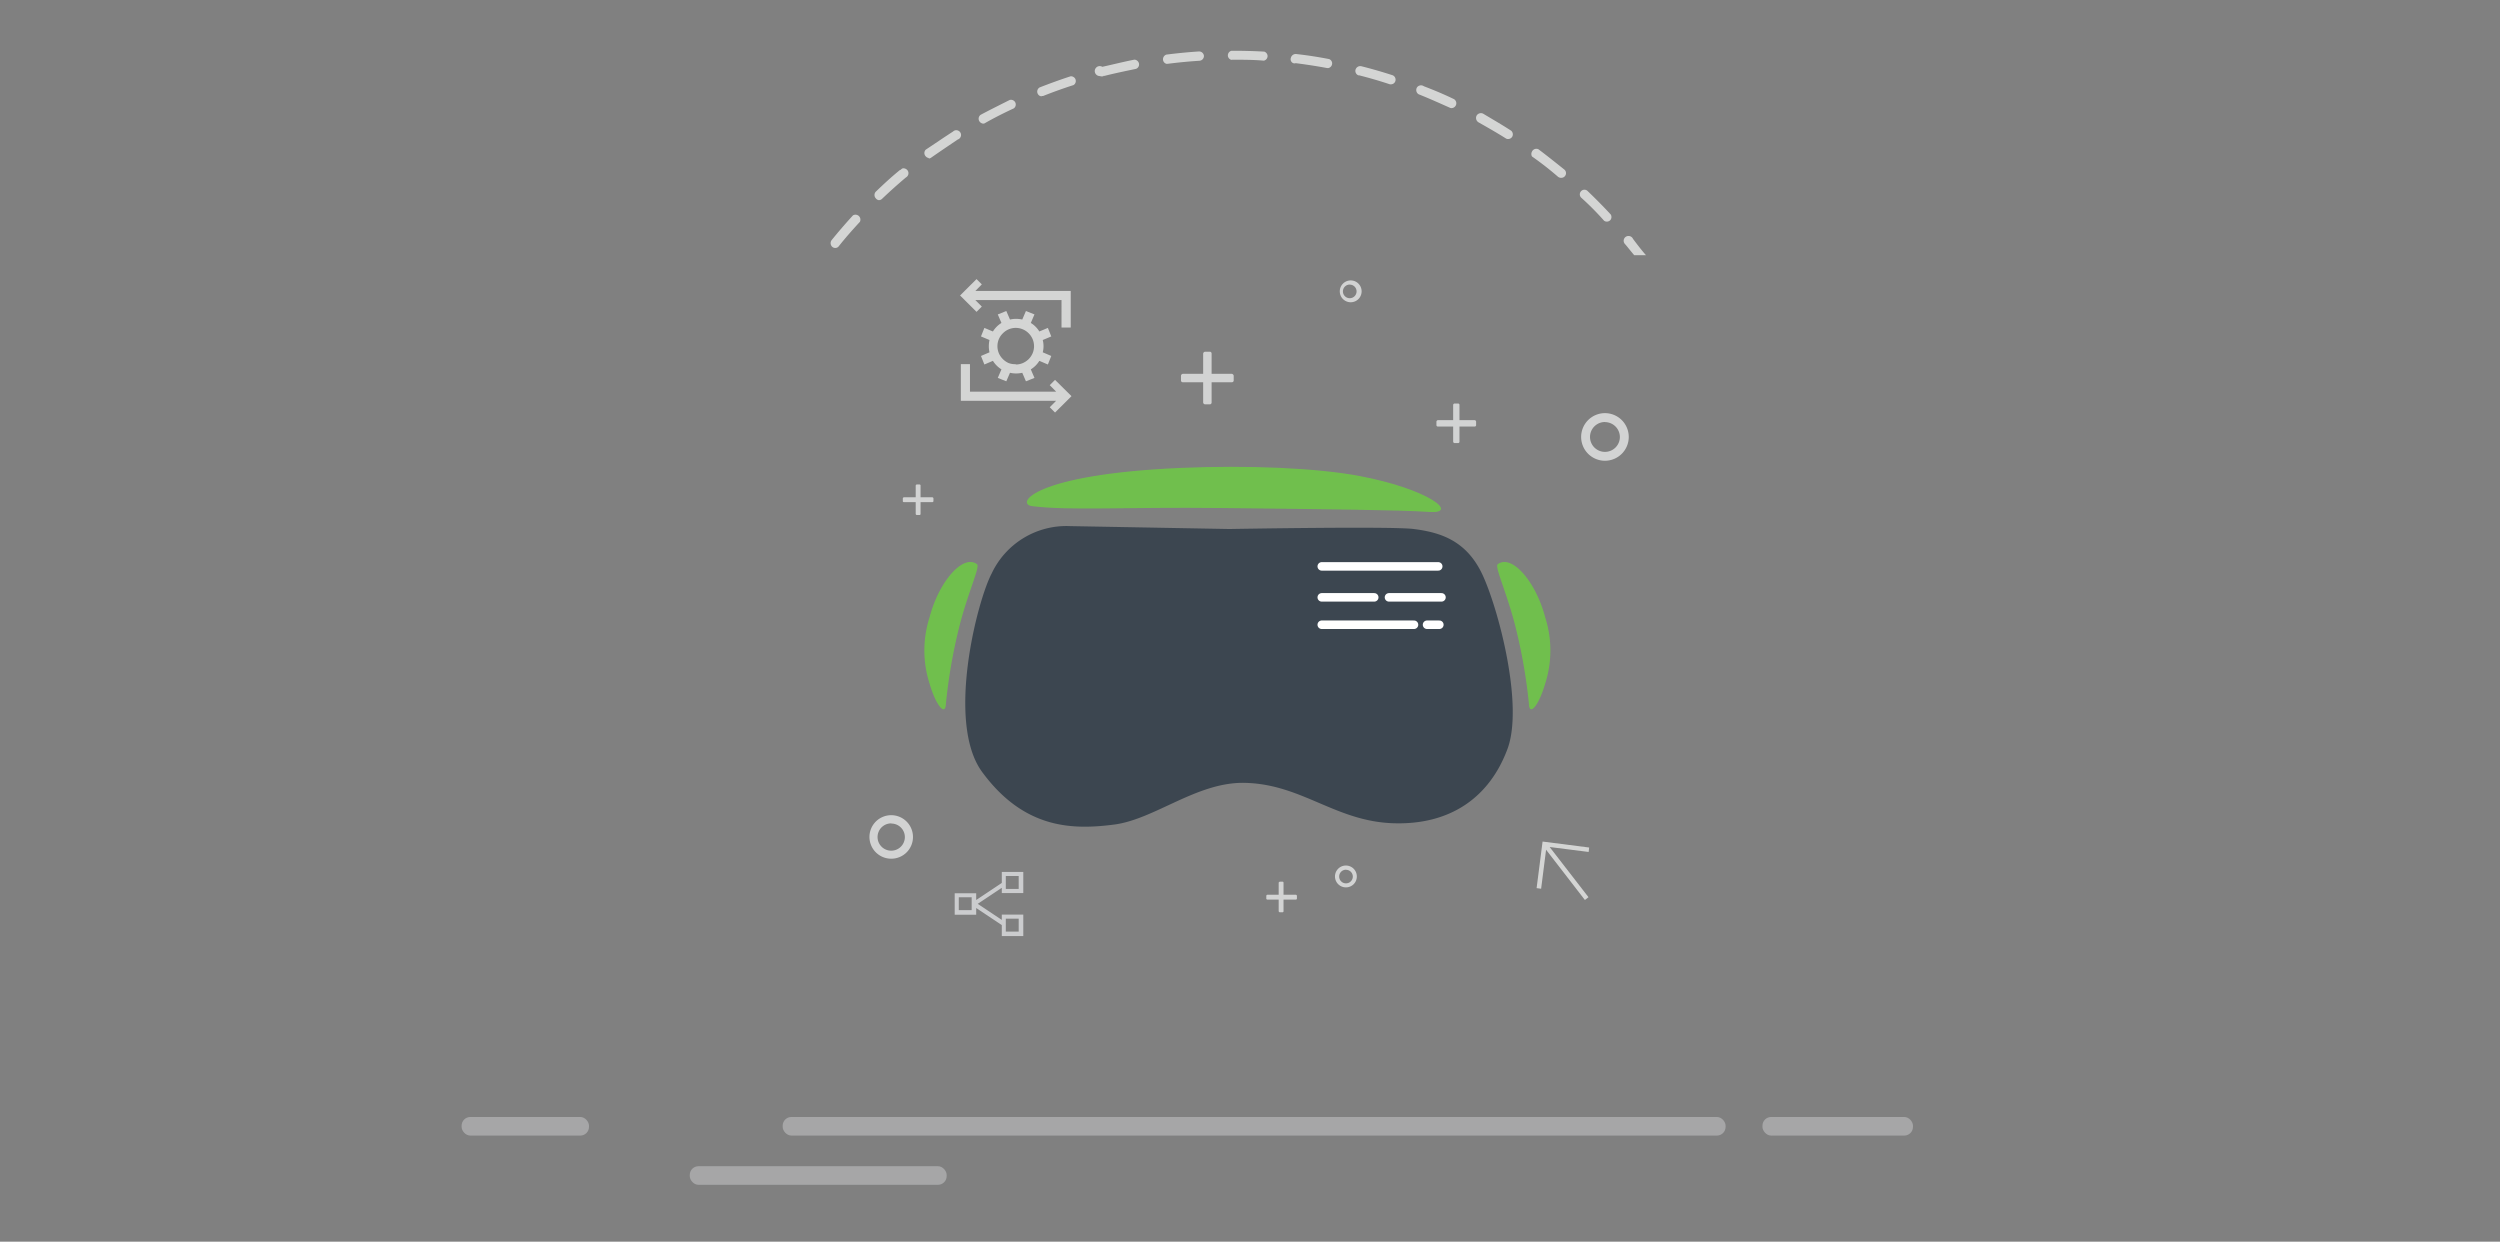 <svg xmlns="http://www.w3.org/2000/svg" viewBox="0 0 293 145.52"><rect x="0" y="0" width="293" height="145.52" fill="#808080" stroke="none"/><defs><style>.e1886a35-db91-4b30-ba76-60f5e0399845{fill:#d4d5d4;}.afe86e40-586b-4ecf-afa2-504375a39ba7{opacity:0.5;}.babb7446-f4f4-4507-9178-c386534d9bfc{fill:#cbccce;}.a51bc972-c5d5-4cbf-9d26-cc673c5a7dc9{fill:#d2d3d3;}.e68aa982-98ba-4f32-bdfc-e478bb8a9ac5{fill:#3c4650;}.af2dfd27-9567-4818-9cd9-862ae553b0ed{fill:#70bf4d;}.fd5c60ea-c6fb-42d1-b62d-a9010470eb11{fill:#231f20;stroke:#fff;stroke-linecap:round;stroke-linejoin:round;}.e1bac6ac-7579-444b-93e0-9fdd032b26b1{fill:none;}</style></defs><title>VuforiaStudioIcons</title><g id="e8fbaf10-2dcd-4d90-8ba1-65519114d471" data-name="Layer 4"><path class="e1886a35-db91-4b30-ba76-60f5e0399845" d="M136.77,7.48h.07c1.24-.16,2.5-.28,3.75-.36a.56.56,0,0,0,.51-.58.57.57,0,0,0-.57-.51c-1.28.08-2.56.21-3.84.37a.58.58,0,0,0-.36.72.54.54,0,0,0,.43.37Z"/><path class="e1886a35-db91-4b30-ba76-60f5e0399845" d="M129.32,8.89h.14c1.22-.31,2.45-.56,3.68-.82a.55.55,0,0,0,.32-.72v0a.58.58,0,0,0-.51-.36h0c-1.27.25-2.53.57-3.76.84a.57.57,0,1,0-.6,1,.67.67,0,0,0,.34.09.55.55,0,0,0,.4,0Z"/><path class="e1886a35-db91-4b30-ba76-60f5e0399845" d="M144.36,7h.1c1.22,0,2.45,0,3.66.11h0a.55.55,0,0,0,.43-.64v0h0a.58.58,0,0,0-.38-.42h0c-1.23-.07-2.49-.1-3.73-.1h-.11a.56.56,0,0,0-.41.67h0a.58.58,0,0,0,.4.4Z"/><path class="e1886a35-db91-4b30-ba76-60f5e0399845" d="M122.08,11.24a.34.34,0,0,0,.2,0c1.13-.45,2.35-.89,3.54-1.27A.56.56,0,0,0,126,9.2v0a.59.59,0,0,0-.52-.26h0c-1.21.39-2.43.84-3.62,1.3a.56.56,0,0,0-.23.76h0a.52.52,0,0,0,.45.29Z"/><path class="e1886a35-db91-4b30-ba76-60f5e0399845" d="M103,23.46a.56.56,0,0,0,.37-.15c.9-.86,1.85-1.71,2.8-2.51a.57.57,0,0,0,.23-.78.62.62,0,0,0-.61-.29.79.79,0,0,0-.25.19h-.06c-1,.81-1.93,1.67-2.84,2.55a.57.57,0,0,0,0,.77A.55.55,0,0,0,103,23.46Z"/><path class="e1886a35-db91-4b30-ba76-60f5e0399845" d="M115.22,14.49a.38.38,0,0,0,.25-.08c1.06-.6,2.2-1.18,3.35-1.71a.56.56,0,0,0,.12-.78.58.58,0,0,0-.59-.21h0c-1.13.57-2.26,1.13-3.41,1.74a.56.56,0,0,0-.14.79A.6.6,0,0,0,115.22,14.49Z"/><path class="e1886a35-db91-4b30-ba76-60f5e0399845" d="M151.84,7.4c1.24.16,2.49.35,3.72.58h.11a.56.56,0,0,0,.45-.64.54.54,0,0,0-.36-.42c-1.25-.24-2.52-.44-3.78-.58a.59.59,0,0,0-.69.44.49.49,0,0,0,.3.63.43.43,0,0,0,.25,0Z"/><path class="e1886a35-db91-4b30-ba76-60f5e0399845" d="M108.82,18.58a.52.52,0,0,0,.32-.11c1.06-.74,2.12-1.45,3.11-2.12a.56.56,0,0,0,.36-.7.57.57,0,0,0-.72-.36.69.69,0,0,0-.2.13h0c-1.07.69-2.13,1.42-3.19,2.12a.56.56,0,0,0,0,.79h0a.56.56,0,0,0,.38.19Z"/><path class="e1886a35-db91-4b30-ba76-60f5e0399845" d="M97.9,29.06a.5.5,0,0,0,.42-.22c.79-1,1.62-1.93,2.46-2.84a.58.58,0,0,0-.81-.76c-.86.94-1.7,1.91-2.5,2.9a.59.59,0,0,0,.07.79h0A.53.53,0,0,0,97.9,29.06Z"/><path class="e1886a35-db91-4b30-ba76-60f5e0399845" d="M188,25.87a.55.55,0,0,0,.78-.14h0a.57.57,0,0,0,0-.59c-.87-.94-1.77-1.85-2.7-2.74a.53.53,0,0,0-.77,0,.54.54,0,0,0,0,.76h0v0A33.51,33.51,0,0,1,188,25.87Z"/><path class="e1886a35-db91-4b30-ba76-60f5e0399845" d="M191.39,28a.58.58,0,0,0-.75-.3.56.56,0,0,0-.3.74h0a.79.79,0,0,0,.19.25h0c.33.4.64.8,1,1.22h1.38C192.37,29.3,191.89,28.66,191.39,28Z"/><path class="e1886a35-db91-4b30-ba76-60f5e0399845" d="M182.59,20.71a.56.56,0,0,0,.35.13.55.55,0,0,0,.36-1h0c-1-.8-2-1.6-3-2.35a.57.57,0,0,0-.75.27h0a.6.6,0,0,0,0,.58h0A36.22,36.22,0,0,1,182.59,20.71Z"/><path class="e1886a35-db91-4b30-ba76-60f5e0399845" d="M166.44,11.12c1.15.46,2.34,1,3.47,1.5a.42.42,0,0,0,.24.05.57.57,0,0,0,.53-.6h0a.58.58,0,0,0-.27-.45c-1.15-.56-2.35-1.06-3.53-1.51a.58.58,0,0,0-.79.11h0a.58.58,0,0,0,.13.8.64.64,0,0,0,.26.1Z"/><path class="e1886a35-db91-4b30-ba76-60f5e0399845" d="M173.27,14.33c1.06.6,2.2,1.25,3.26,1.92a.56.56,0,0,0,.73-.28.57.57,0,0,0-.15-.65c-1.06-.69-2.19-1.34-3.29-2a.59.59,0,0,0-.75.21h0A.6.6,0,0,0,173.27,14.33Z"/><path class="e1886a35-db91-4b30-ba76-60f5e0399845" d="M159.26,8.82c1.22.31,2.43.66,3.63,1.06h.17a.54.54,0,0,0,.5-.59.56.56,0,0,0-.34-.47c-1.21-.39-2.44-.75-3.68-1.06a.58.58,0,0,0-.67.4.56.56,0,0,0,.36.68Z"/><g class="afe86e40-586b-4ecf-afa2-504375a39ba7"><rect class="babb7446-f4f4-4507-9178-c386534d9bfc" x="91.73" y="130.91" width="110.51" height="2.18" rx="1.02"/></g><g class="afe86e40-586b-4ecf-afa2-504375a39ba7"><rect class="babb7446-f4f4-4507-9178-c386534d9bfc" x="206.56" y="130.91" width="17.64" height="2.18" rx="1.02"/></g><g class="afe86e40-586b-4ecf-afa2-504375a39ba7"><rect class="babb7446-f4f4-4507-9178-c386534d9bfc" x="80.84" y="136.68" width="30.11" height="2.18" rx="1.02"/></g><g class="afe86e40-586b-4ecf-afa2-504375a39ba7"><rect class="babb7446-f4f4-4507-9178-c386534d9bfc" x="54.1" y="130.91" width="14.93" height="2.18" rx="1.02"/></g><path class="a51bc972-c5d5-4cbf-9d26-cc673c5a7dc9" d="M141.25,41.22h.54a.21.21,0,0,1,.21.21h0v5.75a.21.21,0,0,1-.21.21h-.54a.24.24,0,0,1-.24-.24V41.47a.25.25,0,0,1,.24-.25Z"/><path class="a51bc972-c5d5-4cbf-9d26-cc673c5a7dc9" d="M144.59,44.06v.53a.21.21,0,0,1-.21.21h-5.76a.21.21,0,0,1-.21-.21h0v-.53a.25.25,0,0,1,.25-.25h5.68a.26.26,0,0,1,.25.24Z"/><path class="a51bc972-c5d5-4cbf-9d26-cc673c5a7dc9" d="M150,103.33h.31a.12.12,0,0,1,.12.12h0v3.34a.12.12,0,0,1-.12.13H150a.15.15,0,0,1-.14-.15v-3.29a.14.14,0,0,1,.14-.14Z"/><path class="a51bc972-c5d5-4cbf-9d26-cc673c5a7dc9" d="M152,105v.31a.12.12,0,0,1-.13.12h-3.33a.12.12,0,0,1-.13-.12h0V105a.15.15,0,0,1,.15-.14h3.29a.15.15,0,0,1,.15.14Z"/><path class="a51bc972-c5d5-4cbf-9d26-cc673c5a7dc9" d="M107.46,56.78h.31a.12.12,0,0,1,.12.12h0v3.34a.12.12,0,0,1-.12.12h-.31a.14.14,0,0,1-.14-.14v-3.3a.14.14,0,0,1,.14-.14Z"/><path class="a51bc972-c5d5-4cbf-9d26-cc673c5a7dc9" d="M109.4,58.42v.31a.12.12,0,0,1-.12.12h-3.34a.12.12,0,0,1-.13-.12h0v-.31a.15.15,0,0,1,.15-.14h3.29a.15.15,0,0,1,.15.14Z"/><path class="a51bc972-c5d5-4cbf-9d26-cc673c5a7dc9" d="M170.49,47.29h.4a.16.16,0,0,1,.16.16h0v4.33a.16.16,0,0,1-.16.15h-.4a.18.18,0,0,1-.18-.18V47.48a.18.18,0,0,1,.18-.19Z"/><path class="a51bc972-c5d5-4cbf-9d26-cc673c5a7dc9" d="M173,49.42v.41a.16.16,0,0,1-.16.16h-4.33a.16.16,0,0,1-.16-.16h0v-.41a.19.19,0,0,1,.19-.18h4.27a.19.19,0,0,1,.19.18Z"/><path class="e68aa982-98ba-4f32-bdfc-e478bb8a9ac5" d="M144.09,62s19-.34,21.6,0c3.07.39,6.12,1.31,8,5.24s4.9,15.31,3,20.5c-2.11,5.73-6.75,9-13.5,8.74s-10.68-4.62-17.37-4.73c-5.57-.09-10.51,4.28-15.25,4.89s-10.49.61-15.46-6.16c-4.26-5.79-.57-20.07,1.1-23.24a9.68,9.68,0,0,1,9.19-5.58Z"/><path class="af2dfd27-9567-4818-9cd9-862ae553b0ed" d="M177.66,73.65a62.58,62.58,0,0,1,1.54,8.94c.07,1.29,1.12.18,1.89-2.45a12.72,12.72,0,0,0,0-7.81c-1.07-4.12-3.9-7.44-5.56-6.2C175.14,66.42,176.69,69.66,177.66,73.65Z"/><path class="af2dfd27-9567-4818-9cd9-862ae553b0ed" d="M112.38,73.65a62.14,62.14,0,0,0-1.53,8.94c-.07,1.29-1.13.18-1.9-2.45a12.72,12.72,0,0,1,0-7.81c1.07-4.12,3.9-7.44,5.56-6.2C114.9,66.42,113.35,69.66,112.38,73.65Z"/><line class="fd5c60ea-c6fb-42d1-b62d-a9010470eb11" x1="154.91" y1="66.38" x2="168.56" y2="66.38"/><line class="fd5c60ea-c6fb-42d1-b62d-a9010470eb11" x1="154.91" y1="73.22" x2="165.72" y2="73.22"/><line class="fd5c60ea-c6fb-42d1-b62d-a9010470eb11" x1="154.91" y1="70.01" x2="161.06" y2="70.01"/><line class="fd5c60ea-c6fb-42d1-b62d-a9010470eb11" x1="162.79" y1="70.01" x2="168.94" y2="70.01"/><line class="fd5c60ea-c6fb-42d1-b62d-a9010470eb11" x1="167.25" y1="73.22" x2="168.69" y2="73.22"/><path class="af2dfd27-9567-4818-9cd9-862ae553b0ed" d="M143.14,59.54c12.18.14,20.87.22,24.39.46s0-2.66-8.18-4.21c-5-.95-13.1-1.29-21-.95-17.27.75-19.37,4.23-17.39,4.48C125.43,59.87,131.69,59.41,143.14,59.54Z"/><path class="babb7446-f4f4-4507-9178-c386534d9bfc" d="M119.93,104.67h-2.52v-.62l-2.82,1.88,2.82,1.88v-.62h2.52v2.52h-2.52v-1.29l-3-2v.79h-2.52v-2.52h2.52v.79l3-2v-1.29h2.52Zm-6.05,2v-1.51h-1.51v1.51Zm4-4v1.51h1.51v-1.51Zm0,5v1.51h1.51v-1.51Z"/><path class="e1886a35-db91-4b30-ba76-60f5e0399845" d="M186.19,99.85l-4.57-.58,4.55,5.88-.42.33-4.55-5.89-.58,4.57-.53-.07.7-5.46,5.46.7Z"/><path class="e1886a35-db91-4b30-ba76-60f5e0399845" d="M114.45,36.55l-1.93-1.92,1.93-1.92.62.62-.76.77h11.18v4.29h-1.08V35.17h-10.1l.76.76Zm11.13,9.88-1.93,1.92-.62-.62.75-.76H112.61V42.68h1.07V45.9h10.1l-.75-.76.62-.62Zm-2.37-7-1,.42a2.84,2.84,0,0,1,.09.72,2.73,2.73,0,0,1-.09.72l1,.43-.4,1-1-.43a3,3,0,0,1-1,1l.43,1-1,.4-.43-1a3.28,3.28,0,0,1-1.44,0l-.43,1-1-.4.43-1a3.11,3.11,0,0,1-1-1l-1,.43-.4-1,1-.43a3.24,3.24,0,0,1-.08-.72,3.38,3.38,0,0,1,.08-.72l-1-.42.4-1,1,.42a3.08,3.08,0,0,1,1-1l-.43-1,1-.4.43,1a3.28,3.28,0,0,1,1.44,0l.43-1,1,.4-.43,1a3,3,0,0,1,1,1l1-.42Zm-4.16,3.29a2.12,2.12,0,0,0,.83-.17,2.33,2.33,0,0,0,.68-.46,2.27,2.27,0,0,0,.46-.68,2.14,2.14,0,0,0,0-1.67,2.17,2.17,0,0,0-1.14-1.14,2.11,2.11,0,0,0-2.34.46,2.09,2.09,0,0,0-.64,1.51,2.14,2.14,0,0,0,.17.84,2.26,2.26,0,0,0,1.14,1.14A2.14,2.14,0,0,0,119.05,42.68Z"/><path class="a51bc972-c5d5-4cbf-9d26-cc673c5a7dc9" d="M104.46,100.64A2.55,2.55,0,1,1,107,98.08a2.54,2.54,0,0,1-2.54,2.56Zm0-4.14a1.6,1.6,0,1,0,1.59,1.6v0a1.59,1.59,0,0,0-1.59-1.58Z"/><path class="a51bc972-c5d5-4cbf-9d26-cc673c5a7dc9" d="M157.75,104a1.28,1.28,0,1,1,1.27-1.28,1.27,1.27,0,0,1-1.27,1.28Zm0-2.07a.8.8,0,1,0,.8.8h0a.8.8,0,0,0-.8-.79Z"/><path class="a51bc972-c5d5-4cbf-9d26-cc673c5a7dc9" d="M158.19,35.42a1.28,1.28,0,0,1,0-2.55,1.28,1.28,0,1,1,0,2.55Zm0-2.07a.8.8,0,1,0,.8.8h0a.79.79,0,0,0-.8-.79Z"/><path class="a51bc972-c5d5-4cbf-9d26-cc673c5a7dc9" d="M188.1,54a2.79,2.79,0,1,1,2.79-2.8A2.79,2.79,0,0,1,188.1,54Zm0-4.54a1.75,1.75,0,1,0,1.75,1.75h0a1.76,1.76,0,0,0-1.75-1.74Z"/><rect class="e1bac6ac-7579-444b-93e0-9fdd032b26b1" x="19.78" y="1.76" width="255" height="142"/></g></svg>